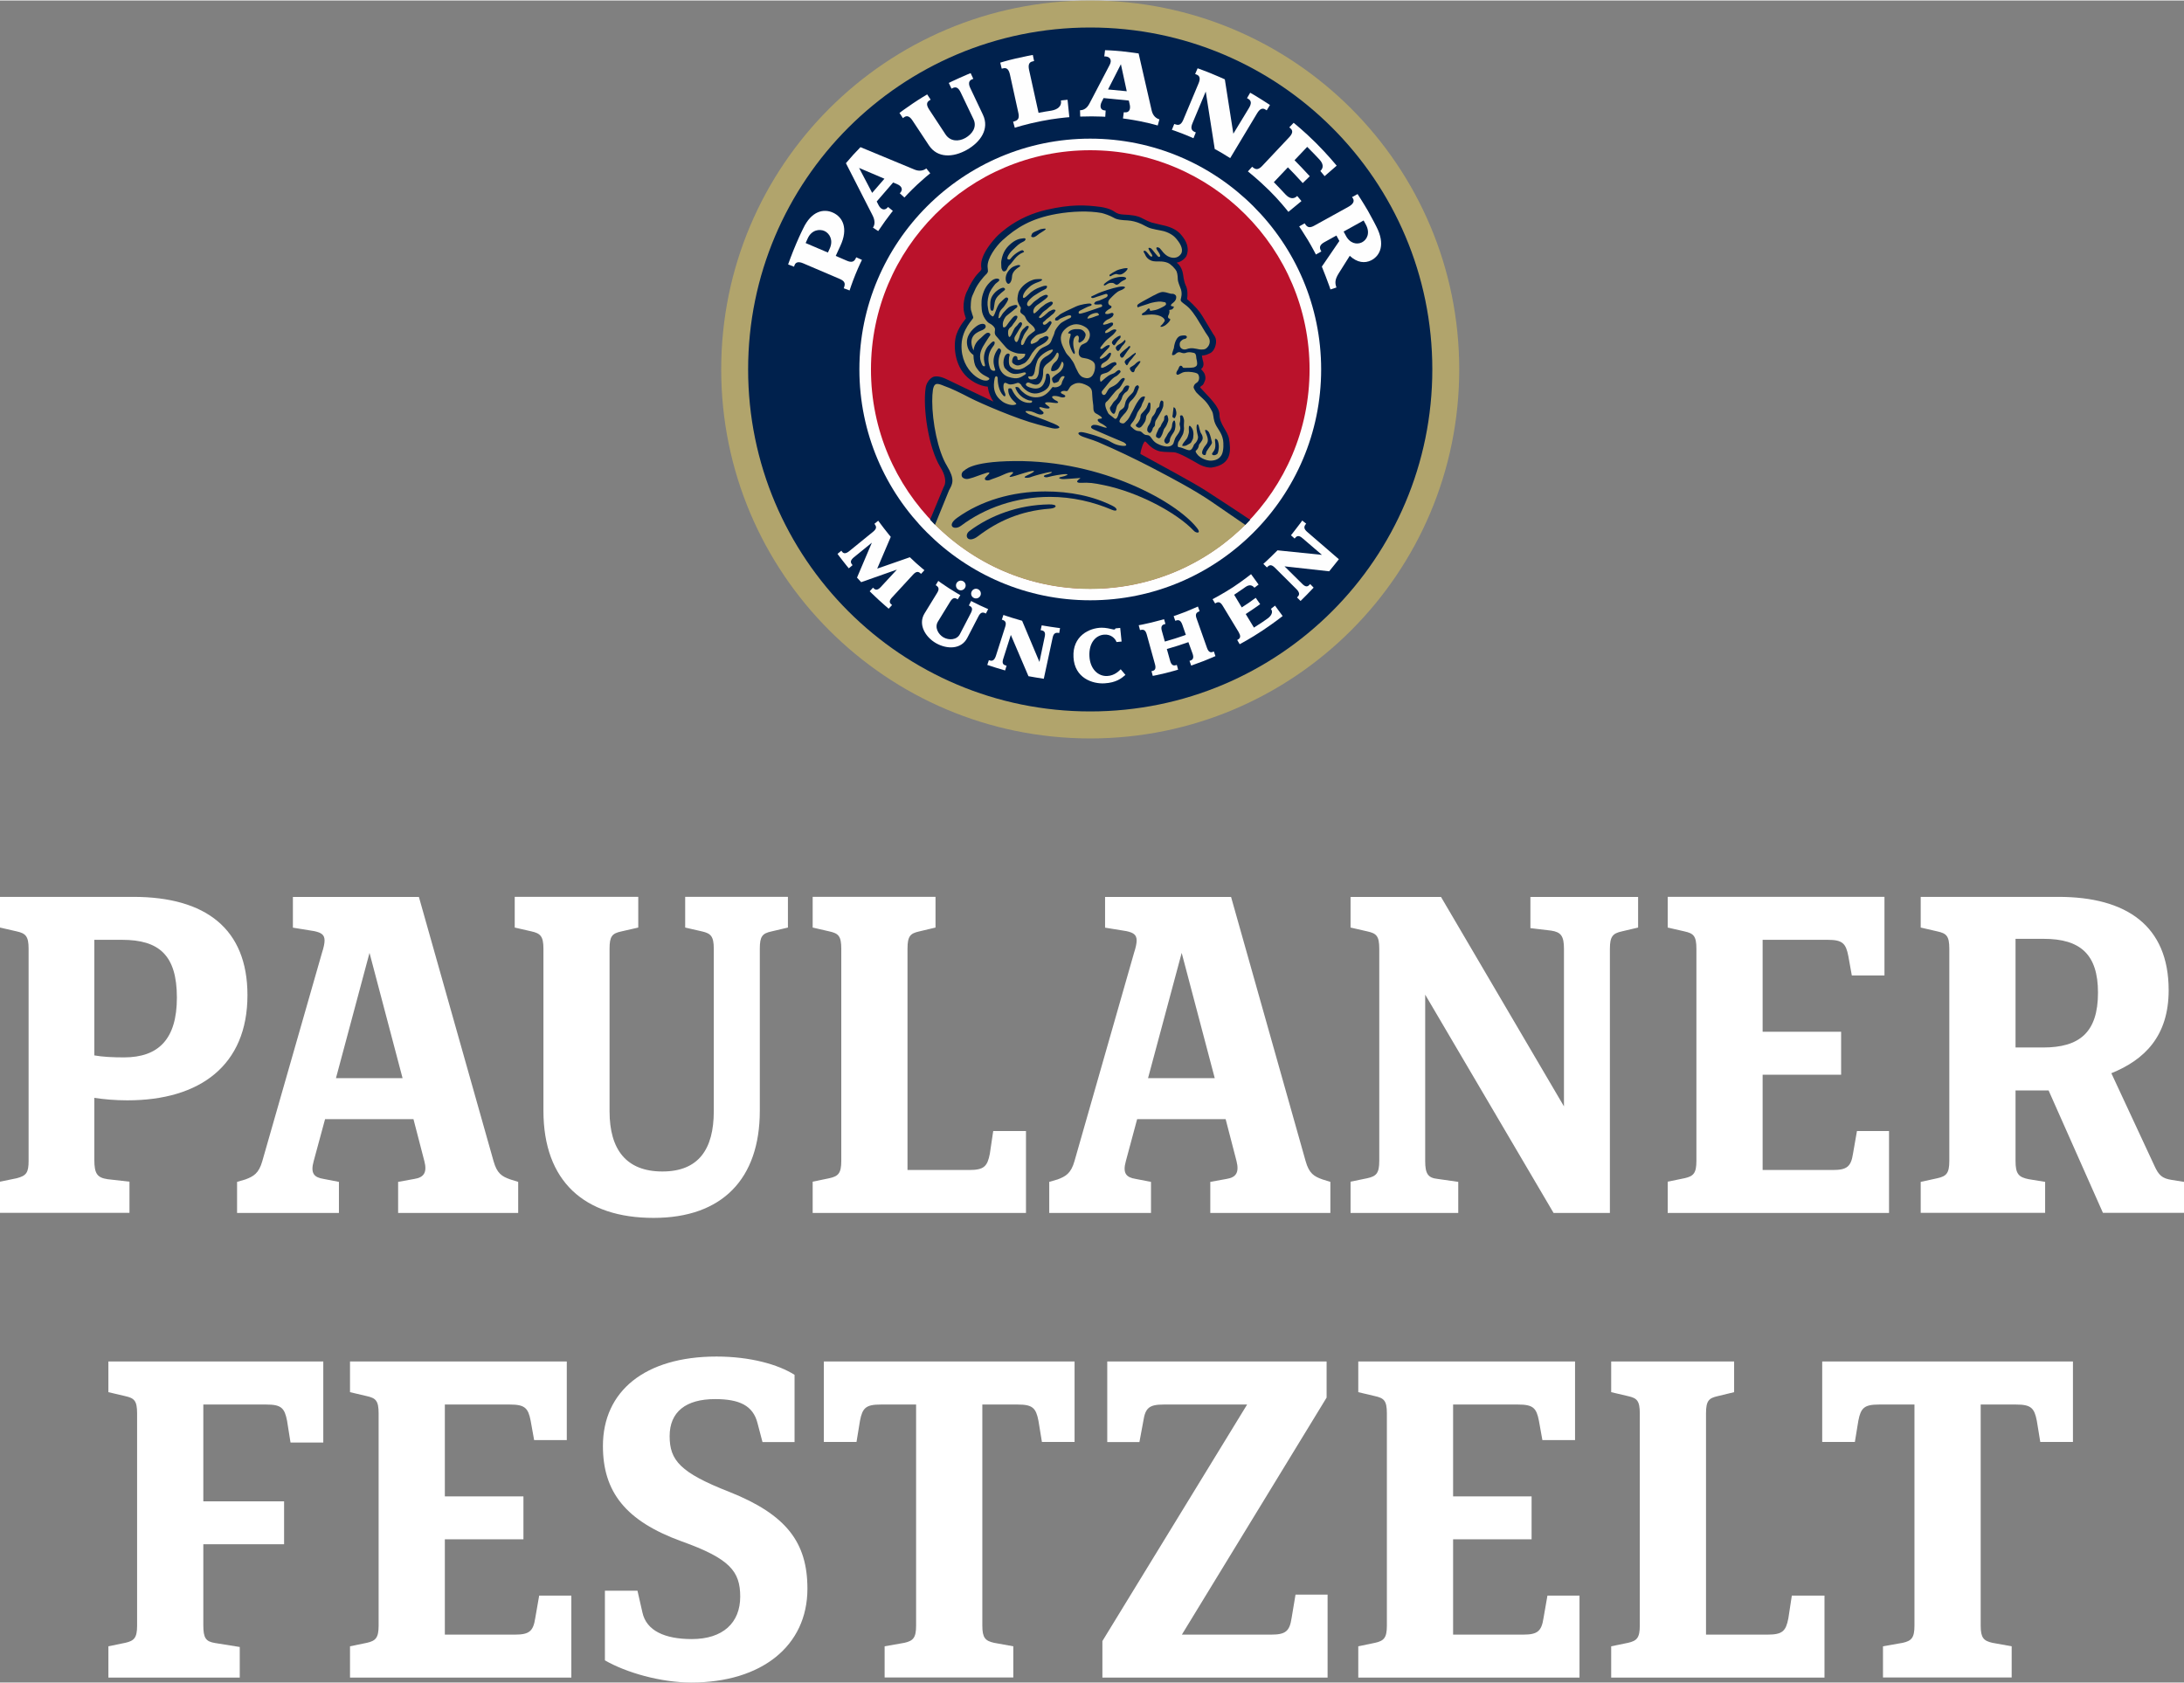 <?xml version="1.0" encoding="UTF-8"?>
<!DOCTYPE svg PUBLIC "-//W3C//DTD SVG 1.1//EN" "http://www.w3.org/Graphics/SVG/1.1/DTD/svg11.dtd">
<!-- Creator: CorelDRAW -->
<svg xmlns="http://www.w3.org/2000/svg" xml:space="preserve" width="1466px" height="1130px" version="1.1" style="shape-rendering:geometricPrecision; text-rendering:geometricPrecision; image-rendering:optimizeQuality; fill-rule:evenodd; clip-rule:evenodd"
viewBox="0 0 220.64 169.97"
 xmlns:xlink="http://www.w3.org/1999/xlink"
 xmlns:xodm="http://www.corel.com/coreldraw/odm/2003">
 <rect x="0" y="0" width="220.64" height="169.97" fill="#808080" stroke="none"/>
 <defs>
  <style type="text/css">
   <![CDATA[
    .fil4 {fill:#FEFEFE}
    .fil2 {fill:#FEFEFE;fill-rule:nonzero}
    .fil5 {fill:white;fill-rule:nonzero}
    .fil3 {fill:#BA122B;fill-rule:nonzero}
    .fil1 {fill:#00214D;fill-rule:nonzero}
    .fil0 {fill:#B1A46C;fill-rule:nonzero}
   ]]>
  </style>
 </defs>
 <g id="Ebene_x0020_1">
  <g id="_1583322739888">
   <path class="fil0" d="M72.86 37.28c0,-20.59 16.69,-37.28 37.28,-37.28 20.59,0 37.28,16.69 37.28,37.28 0,20.59 -16.69,37.29 -37.28,37.29 -20.59,0 -37.28,-16.7 -37.28,-37.29z"/>
   <path class="fil1" d="M75.58 37.28c0,-19.08 15.47,-34.55 34.56,-34.55 19.09,0 34.56,15.47 34.56,34.55 0,19.09 -15.47,34.56 -34.56,34.56 -19.09,0 -34.56,-15.47 -34.56,-34.56z"/>
   <path class="fil2" d="M110.14 13.96c-12.86,0 -23.32,10.46 -23.32,23.32 0,12.86 10.46,23.33 23.32,23.33 12.86,0 23.33,-10.47 23.33,-23.33 0,-12.86 -10.47,-23.32 -23.33,-23.32z"/>
   <path class="fil3" d="M110.14 59.44c12.24,0 22.16,-9.92 22.16,-22.16 0,-12.23 -9.92,-22.15 -22.16,-22.15 -12.24,0 -22.15,9.92 -22.15,22.15 0,12.24 9.91,22.16 22.15,22.16z"/>
   <path class="fil0" d="M126.14 52.65c-0.95,-0.64 -4.08,-2.68 -4.47,-2.93 -0.98,-0.63 -2.61,-1.52 -4.34,-2.46 -0.75,-0.41 -1.52,-0.83 -2.24,-1.23l-0.14 -0.08 0.02 -0.16c0,-0.01 0.22,-1.47 0.71,-1.47l0.04 0 0.02 0.01c0.12,0.02 0.2,0.11 0.33,0.25 0.2,0.2 0.5,0.52 0.96,0.69 0.26,0.09 0.63,0.11 1.14,0.12 0.13,0.01 0.28,0.02 0.44,0.02 0.49,0.03 1.49,0.59 2.39,1.1l0.19 0.11c0.41,0.23 0.87,0.34 1.12,0.34 0.03,0 0.07,0 0.1,-0.01 0.65,-0.1 1.09,-0.32 1.34,-0.68 0.38,-0.52 0.29,-1.28 0.17,-1.95 -0.05,-0.29 -0.22,-0.59 -0.41,-0.91 -0.26,-0.45 -0.55,-0.95 -0.55,-1.55 0,-0.58 -0.7,-1.32 -1.44,-2.11 -0.15,-0.15 -0.3,-0.31 -0.44,-0.47l-0.15 -0.16 0.11 -0.13c0.01,-0.04 0.03,-0.1 0.09,-0.16 0.05,-0.05 0.1,-0.08 0.15,-0.12 0.03,-0.01 0.06,-0.04 0.07,-0.04 0.06,-0.09 0.12,-0.25 0.17,-0.4 0.05,-0.16 -0.02,-0.4 -0.08,-0.5 -0.04,-0.08 -0.11,-0.18 -0.22,-0.29l-0.24 -0.12 0.11 -0.13 -0.01 -0.05 0.08 -0.08c0.02,-0.02 0.03,-0.04 0.05,-0.06 0.08,-0.09 0.12,-0.13 0.13,-0.23 0.02,-0.16 -0.04,-0.33 -0.08,-0.46 -0.02,-0.05 -0.03,-0.13 -0.05,-0.26 -0.01,-0.06 -0.02,-0.11 -0.03,-0.16l-0.07 -0.3 0.33 0.01c0.03,0 0.06,0 0.08,-0.01 0.27,-0.04 0.37,-0.08 0.62,-0.21 0.36,-0.18 0.5,-0.78 0.48,-1.05 -0.03,-0.21 -0.14,-0.37 -0.24,-0.51 0,0 -0.18,-0.28 -0.25,-0.4 -0.03,-0.06 -0.79,-1.31 -0.86,-1.44 -0.31,-0.52 -0.81,-1.08 -1.5,-1.66l-0.11 -0.09 0.03 -0.14c0.03,-0.17 0.04,-0.4 0.03,-0.6 -0.01,-0.13 -0.04,-0.45 -0.16,-0.67 -0.09,-0.18 -0.22,-0.62 -0.28,-1.16 -0.03,-0.28 -0.2,-0.78 -0.54,-1.01l-0.51 -0.35 0.61 -0.09c0.39,-0.06 0.68,-0.35 0.79,-0.51 0.03,-0.04 0.15,-0.34 0.11,-0.7 -0.04,-0.42 -0.27,-0.84 -0.68,-1.3 -0.29,-0.32 -0.78,-0.58 -1.42,-0.74 -0.06,-0.02 -0.18,-0.05 -0.34,-0.08 -0.37,-0.09 -0.82,-0.19 -1.01,-0.25 -0.29,-0.1 -0.72,-0.3 -1,-0.45 -0.47,-0.26 -1.14,-0.32 -1.81,-0.35 -0.44,-0.03 -0.73,-0.12 -1.01,-0.32 -0.34,-0.25 -0.9,-0.4 -1.31,-0.45 -0.79,-0.11 -1.38,-0.15 -1.99,-0.15 -1.03,0 -2.11,0.14 -3.4,0.43 -1.45,0.34 -2.77,0.95 -3.93,1.8 -0.26,0.2 -0.77,0.61 -1.05,0.92 -0.74,0.81 -1.58,1.97 -1.41,2.89 0.01,0.03 0.01,0.05 0.01,0.06 0.03,0.23 -0.13,0.4 -0.2,0.47l0 0.01c-0.01,0.01 -0.03,0.04 -0.07,0.07 -0.11,0.1 -0.45,0.42 -0.93,1.3 -0.04,0.08 -0.09,0.19 -0.14,0.3 -0.05,0.11 -0.09,0.22 -0.14,0.3 -0.16,0.27 -0.47,1.29 -0.25,2.07 0.03,0.09 0.06,0.18 0.08,0.26 0.06,0.2 0.07,0.24 0.08,0.28l0 0.02c0,0.09 -0.04,0.14 -0.13,0.26 -0.18,0.22 -0.58,0.72 -0.83,1.41 -0.3,0.84 -0.3,2.9 1.04,4.1 0.94,0.84 1.89,0.88 1.89,0.88l0.22 0 0.02 0.22c0.01,0.12 0.09,0.73 0.53,1.39l0.49 0.73 -0.79 -0.38c-0.41,-0.19 -0.97,-0.45 -1.56,-0.73 -1.21,-0.58 -2.58,-1.23 -3.01,-1.45 -0.44,-0.22 -0.82,-0.34 -1.09,-0.34 -0.12,0 -0.21,0.02 -0.29,0.07 -0.23,0.13 -0.49,0.45 -0.55,0.86 -0.31,2.01 0.27,5.97 1.45,7.87 0.51,0.83 0.65,1.61 0.39,2.16l-0.03 0.05c-0.01,0.03 -0.16,0.39 -1.2,2.88l-0.22 0.54c4.04,4.2 9.71,6.81 15.99,6.81 6.29,0 11.96,-2.61 16,-6.81z"/>
   <path class="fil1" d="M109.1 34.56c0.22,-0.12 0.45,-0.24 0.56,-0.66 0.07,-0.23 -0.09,-0.43 -0.28,-0.57 -0.12,-0.08 -0.23,-0.11 -0.42,-0.12 -0.42,-0.03 -0.81,0.05 -1,0.3 -0.1,0.14 -0.04,0.13 0.14,0.15 0.17,0.02 -0.05,0.4 -0.08,0.8 -0.01,0.15 0.07,0.5 0.18,0.75 0.06,0.13 0.15,0.36 0.27,0.48 0.12,0.11 0.12,-0.12 0.11,-0.19 -0.01,-0.06 -0.25,-0.68 -0.11,-1.25 0.03,-0.13 0.14,-0.33 0.31,-0.38 0.17,-0.06 0.27,0.13 0.18,0.49 -0.03,0.14 0.03,0.26 0.14,0.2z"/>
   <path class="fil1" d="M113.82 38.91c-0.13,0.01 -0.28,0.2 -0.34,0.34 -0.12,0.29 -0.35,0.38 -0.43,0.54 -0.08,0.17 -0.08,0.37 -0.46,0.69 -0.13,0.11 -0.28,0.42 -0.38,0.54 -0.1,0.12 -0.09,0.19 -0.05,0.33 0.05,0.15 0.19,0.39 0.35,0.42 0.19,0.03 0.25,-0.64 0.35,-0.82 0.09,-0.19 0.19,-0.21 0.29,-0.4 0.11,-0.19 0.15,-0.22 0.21,-0.44 0.07,-0.22 0.1,-0.22 0.19,-0.35 0.09,-0.13 0.18,-0.16 0.3,-0.26 0.12,-0.1 0.16,-0.25 0.22,-0.43 0.05,-0.17 -0.12,-0.17 -0.25,-0.16z"/>
   <path class="fil1" d="M115.99 31.75c1,-0.11 1.63,0.26 1.68,0.56 0.01,0.1 -0.06,0.16 -0.1,0.22 -0.05,0.07 -0.13,0.19 -0.21,0.26 -0.08,0.06 -0.11,0.08 -0.12,0.15 -0.01,0.06 0.12,0.03 0.19,0.02 0.06,-0.01 0.16,-0.07 0.26,-0.12 0.1,-0.05 0.39,-0.32 0.44,-0.41 0.06,-0.08 0.09,-0.12 0.09,-0.2 0,-0.09 -0.07,-0.07 -0.13,-0.1 -0.07,-0.04 -0.08,-0.08 -0.09,-0.15 -0.01,-0.07 0.01,-0.09 0.05,-0.19 0.05,-0.09 0.13,-0.3 0.08,-0.48 -0.02,-0.08 0.17,-0.03 0.29,-0.11 0.12,-0.08 0.2,-0.23 0.15,-0.27 -0.04,-0.03 -0.08,0 -0.22,-0.05 -0.14,-0.06 -0.02,-0.2 0.18,-0.35 0.19,-0.15 0.3,-0.33 0.3,-0.52 0,-0.19 -0.04,-0.21 -0.15,-0.3 -0.11,-0.08 -0.26,-0.08 -0.39,-0.08 -0.14,-0.01 -0.67,-0.25 -1.01,-0.15 -0.35,0.11 -0.44,0.19 -0.61,0.27 -0.18,0.07 -0.52,0.28 -0.72,0.38 -0.19,0.1 -0.78,0.42 -0.94,0.54 -0.17,0.12 -0.12,0.2 -0.1,0.29 0.01,0.08 0.16,0.01 0.29,-0.05 0.14,-0.05 0.39,-0.12 0.69,-0.22 0.29,-0.09 0.27,-0.12 0.82,-0.22 0.55,-0.09 0.62,-0.03 0.84,0 0.22,0.01 0.23,0.07 0.25,0.2 0.02,0.13 -0.24,0.26 -0.66,0.46 -0.39,0.17 -0.49,0.16 -0.77,0.21 -0.14,0.03 -0.19,0 -0.21,-0.04 -0.02,-0.04 0.04,-0.09 -0.03,-0.15 -0.18,-0.14 -0.21,0.21 -0.66,0.43 -0.14,0.07 -0.1,0.16 -0.1,0.2 0,0.04 0.19,0.02 0.62,-0.03z"/>
   <path class="fil1" d="M121.85 44.88c-0.29,0.34 -0.41,0.64 -0.41,0.81 0,0.16 0.12,0.24 0.25,0.25 0.13,0.01 0.13,-0.1 0.17,-0.29 0.02,-0.12 0.27,-0.41 0.51,-0.79 0.13,-0.22 0.05,-0.25 0.02,-0.41 -0.07,-0.34 -0.19,-0.76 -0.32,-0.9 -0.11,-0.13 -0.23,-0.16 -0.28,-0.17 -0.04,-0.01 -0.06,0.11 0,0.24 0.16,0.4 0.4,0.87 0.06,1.26z"/>
   <path class="fil1" d="M122.95 45.84c0.12,-0.08 0.17,-0.49 0.18,-0.66 0.02,-0.17 -0.03,-0.43 -0.03,-0.43 0,0 -0.05,-0.28 -0.13,-0.36 -0.08,-0.08 -0.11,-0.12 -0.21,-0.08 -0.08,0.08 0.15,0.71 -0.09,1.14 -0.08,0.14 -0.12,0.17 -0.21,0.31 -0.08,0.15 0.18,0.3 0.49,0.08z"/>
   <path class="fil1" d="M114.56 35.93c0.11,-0.14 0.19,-0.17 0.18,-0.28 -0.01,-0.11 -0.09,-0.02 -0.16,0.03 -0.23,0.13 -0.41,0.33 -0.54,0.41 -0.13,0.08 -0.33,0.22 -0.39,0.34 -0.07,0.11 -0.01,0.19 0.09,0.34 0.12,0.2 0.19,0.02 0.26,-0.12 0.07,-0.15 0.16,-0.22 0.27,-0.36 0.11,-0.13 0.19,-0.22 0.29,-0.36z"/>
   <path class="fil1" d="M115.07 36.45c-0.05,0 -0.3,0.18 -0.39,0.29 -0.09,0.11 -0.34,0.23 -0.46,0.31 -0.12,0.08 -0.08,0.21 -0.01,0.32 0.11,0.17 0.21,0.22 0.3,0.19 0.11,-0.04 0.11,-0.2 0.16,-0.31 0.06,-0.11 0.45,-0.5 0.54,-0.75 0.03,-0.08 -0.1,-0.05 -0.14,-0.05z"/>
   <path class="fil1" d="M116.6 43.06c0.12,-0.12 0.06,-0.18 0.1,-0.42 0.05,-0.24 0.09,-0.22 0.18,-0.38 0.09,-0.15 0.19,-0.32 0.3,-0.52 0.13,-0.2 0.21,-0.38 0.29,-0.59 0.09,-0.23 0.04,-0.29 0.06,-0.47 0.01,-0.17 -0.02,-0.18 -0.14,-0.25 -0.13,-0.07 -0.24,0.26 -0.26,0.53 -0.01,0.14 -0.09,0.13 -0.23,0.25 -0.14,0.12 -0.07,0.41 -0.46,0.82 -0.14,0.15 -0.13,0.53 -0.36,0.85 -0.12,0.17 -0.17,0.3 -0.18,0.47 -0.01,0.16 0.04,0.2 0.14,0.3 0.19,0.19 0.36,-0.18 0.4,-0.33 0.03,-0.14 0.04,-0.14 0.16,-0.26z"/>
   <path class="fil1" d="M100.45 40.56c-0.02,0 -0.05,-0.02 -0.09,-0.03 0.02,0.02 0.04,0.04 0.05,0.06 0,0 0.04,-0.03 0.04,-0.03z"/>
   <path class="fil1" d="M102.53 46.54c-4.7,0.04 -5.04,0.99 -5.19,1.01 -0.17,0.08 -0.44,0.69 0.26,0.8 0.55,0.09 3.16,-1.27 2.1,-0.31 -0.53,0.48 0.12,0.51 0.3,0.41 0.19,-0.09 0.87,-0.29 1.43,-0.56 0.57,-0.27 1.23,-0.37 0.76,0.01 -0.46,0.39 -0.15,0.3 1.27,-0.15 1.44,-0.44 1.14,-0.13 0.28,0.25 -0.58,0.26 0.1,0.28 0.37,0.17 0.14,-0.06 0.56,-0.2 1.51,-0.43 1.12,-0.26 0.57,0.07 0.08,0.18 -0.48,0.12 -0.16,0.34 0.21,0.23 0.38,-0.11 1.4,-0.3 1.77,-0.29 0.37,0 0.08,0.17 -0.49,0.29 -0.43,0.09 -0.05,0.23 0.31,0.21 0.21,0 0.8,-0.05 1.51,-0.1 0.13,-0.01 0.26,-0.1 -0.09,0.2 -0.25,0.21 0,0.3 0.32,0.28 0.78,-0.04 1.21,0.01 2.31,0.24 3.43,0.71 7.31,2.76 9.05,4.6 0.25,0.27 0.78,0.3 0.35,-0.25 -2.1,-2.7 -9.63,-6.86 -18.42,-6.79z"/>
   <path class="fil1" d="M112.32 51.46c-1.86,-0.79 -3.98,-1.3 -6.24,-1.3 -3.48,0 -6.62,1.14 -8.98,2.91 -0.69,0.53 -1.54,0.01 -0.38,-0.81 2.36,-1.69 5.49,-2.65 8.88,-2.65 2.49,0 4.86,0.47 6.84,1.48 0.52,0.26 0.49,0.63 -0.12,0.37z"/>
   <path class="fil1" d="M106.09 51.35c-3.03,0.22 -5.33,1.3 -7.28,2.78 -1.05,0.8 -1.46,-0.08 -0.87,-0.52 2.13,-1.59 4.95,-2.64 8.03,-2.69 0.97,-0.02 0.79,0.38 0.12,0.43z"/>
   <path class="fil1" d="M116.23 40.9c0,-0.21 -0.03,-0.27 -0.13,-0.28 -0.14,-0.02 -0.11,0.41 -0.43,0.75 -0.11,0.12 -0.25,0.28 -0.36,0.4 -0.11,0.12 -0.08,0.3 -0.12,0.46 -0.05,0.15 -0.24,0.49 -0.36,0.57 -0.13,0.09 -0.13,0.25 0.17,0.36 0.24,0.09 0.45,-0.26 0.59,-0.47 0.15,-0.21 0.17,-0.37 0.2,-0.61 0.03,-0.22 0.23,-0.37 0.33,-0.55 0.1,-0.19 0.11,-0.42 0.11,-0.63z"/>
   <path class="fil1" d="M112.67 27.65c0.12,-0.03 0.16,0 0.3,0.03 0.14,0.03 0.27,0.02 0.41,-0.05 0.14,-0.06 0.48,-0.32 0.54,-0.53 0.03,-0.14 -0.74,0.01 -1.13,0.19 -0.33,0.17 -0.52,0.3 -0.63,0.38 -0.12,0.07 -0.08,0.12 -0.04,0.19 0.05,0.06 0.3,-0.16 0.55,-0.21z"/>
   <path class="fil1" d="M118.45 41.97c-0.04,0.13 0.06,0.17 0.16,0.23 0.1,0.05 0.11,-0.09 0.18,-0.22 0.12,-0.26 0.01,-0.54 0.01,-0.56 -0.05,-0.12 -0.01,-0.18 -0.15,-0.28 -0.13,-0.1 -0.09,0.05 -0.11,0.16 -0.01,0.11 -0.03,0.17 -0.04,0.31 -0.01,0.15 -0.02,0.23 -0.05,0.36z"/>
   <path class="fil1" d="M119.44 44.93c-0.03,0.1 0.06,0.09 0.22,0.08 0.17,-0.01 0.27,-0.09 0.49,-0.21 0.22,-0.12 0.19,-0.18 0.3,-0.37 0.11,-0.18 0.09,-0.29 0.11,-0.46 0.03,-0.16 0,-0.41 -0.06,-0.59 -0.07,-0.18 -0.24,-0.39 -0.29,-0.4 -0.04,-0.01 -0.08,0 -0.1,0.1 -0.02,0.1 -0.01,0.26 0,0.43 0.01,0.17 -0.02,0.22 -0.05,0.35 -0.04,0.14 -0.08,0.29 -0.17,0.42 -0.09,0.13 -0.16,0.22 -0.27,0.35 -0.11,0.14 -0.14,0.2 -0.18,0.3z"/>
   <path class="fil1" d="M113.88 35.45c0.06,-0.1 0.3,-0.35 0.31,-0.46 0.01,-0.11 -0.17,-0.07 -0.19,-0.02 -0.02,0.06 -0.28,0.25 -0.39,0.34 -0.1,0.09 -0.32,0.26 -0.4,0.36 -0.09,0.1 -0.08,0.16 -0.04,0.26 0.03,0.1 0.1,0.19 0.22,0.16 0.11,-0.03 0.17,-0.19 0.27,-0.32 0.1,-0.14 0.13,-0.17 0.22,-0.32z"/>
   <path class="fil1" d="M113.1 34.2c0.12,-0.15 0.1,-0.13 0.11,-0.25 0.01,-0.13 -0.07,-0.08 -0.16,-0.05 -0.15,0.05 -0.68,0.39 -0.72,0.65 -0.01,0.09 0.07,0.19 0.17,0.28 0.1,0.09 0.25,-0.21 0.33,-0.33 0.08,-0.12 0.13,-0.15 0.27,-0.3z"/>
   <path class="fil1" d="M118.41 42.92c-0.01,0.32 -0.2,0.56 -0.32,0.7 -0.12,0.14 -0.19,0.32 -0.25,0.42 -0.07,0.09 -0.18,0.28 -0.21,0.38 -0.03,0.1 0.02,0.25 0.15,0.34 0.14,0.09 0.42,-0.07 0.41,-0.37 0,-0.18 0.21,-0.51 0.3,-0.63 0.07,-0.1 0.09,-0.13 0.15,-0.25 0.06,-0.12 0.06,-0.19 0.09,-0.33 0.03,-0.15 0.04,-0.44 -0.03,-0.66 -0.08,-0.23 -0.27,0.08 -0.29,0.4z"/>
   <path class="fil1" d="M113.56 34.7c0.08,-0.13 0.17,-0.19 0.14,-0.32 -0.04,-0.13 -0.1,-0.07 -0.12,-0.02 -0.02,0.04 -0.27,0.25 -0.42,0.33 -0.16,0.08 -0.29,0.15 -0.41,0.31 -0.07,0.1 0.01,0.31 0.12,0.38 0.11,0.08 0.13,0.03 0.22,-0.06 0.08,-0.09 0.11,-0.17 0.2,-0.3 0.08,-0.14 0.18,-0.19 0.27,-0.32z"/>
   <path class="fil1" d="M113.75 28.03c-0.17,-0.2 -0.97,-0.1 -1.47,0.12 -0.23,0.1 -0.72,0.43 -0.76,0.55 -0.05,0.12 0.09,0.12 0.22,0.03 0.22,-0.15 0.37,-0.22 0.66,-0.19 0.19,0.02 0.27,0.2 0.43,0.18 0.17,-0.02 0.26,-0.16 0.4,-0.27 0.14,-0.11 0.35,-0.2 0.35,-0.2 0,0 0.27,-0.11 0.17,-0.22z"/>
   <path class="fil1" d="M102.74 26.76c0,0 -0.37,0.11 -0.51,0.22 -0.34,0.26 -0.65,0.68 -0.63,1.16 0.01,0.19 0.05,0.34 0.19,0.46 0.13,0.12 0.42,-0.1 0.45,-0.7 0.04,-0.68 0.8,-0.99 0.82,-1.05 0.02,-0.11 -0.07,-0.11 -0.12,-0.12 -0.06,0 -0.11,0.01 -0.2,0.03z"/>
   <path class="fil1" d="M101.28 27.29c0.07,0.12 0.35,0.16 0.49,-0.23 0.04,-0.11 0.12,-0.25 0.24,-0.35 0.29,-0.24 0.62,-0.98 1.37,-1.26 0.14,-0.05 0.04,-0.15 -0.07,-0.21 -0.1,-0.05 -0.78,0.3 -1.16,0.78 -0.07,0.09 -0.14,0.22 -0.34,0.12 -0.16,-0.08 0.12,-0.59 0.53,-0.97 0.46,-0.43 0.58,-0.59 1.09,-0.83 0.16,-0.07 0.32,-0.36 -0.04,-0.31 -0.36,0.04 -0.83,0.09 -1.5,0.76 -0.41,0.42 -0.62,0.88 -0.73,1.52 -0.03,0.16 0,0.45 0,0.6 0,0.15 0.05,0.26 0.12,0.38z"/>
   <path class="fil1" d="M104.34 23.92c0.23,0.03 0.5,-0.25 0.63,-0.34 0.13,-0.08 0.36,-0.24 0.47,-0.3 0.1,-0.07 0.42,-0.27 -0.02,-0.22 -0.21,0.03 -0.3,0.04 -0.52,0.15 -0.21,0.11 -0.57,0.19 -0.65,0.39 -0.08,0.2 -0.14,0.29 0.09,0.32z"/>
   <path class="fil1" d="M117.32 44.02c0.08,-0.14 0.13,-0.25 0.18,-0.43 0.05,-0.17 0.06,-0.25 0.21,-0.44 0.14,-0.18 0.19,-0.35 0.28,-0.58 0.09,-0.23 0.01,-0.39 -0.02,-0.54 -0.03,-0.16 -0.1,-0.17 -0.24,-0.09 -0.14,0.08 -0.11,0.22 -0.12,0.36 -0.02,0.15 -0.03,0.14 -0.11,0.25 -0.08,0.11 -0.22,0.37 -0.25,0.48 -0.03,0.1 -0.17,0.14 -0.21,0.28 -0.06,0.18 -0.39,0.69 -0.2,0.82 0.19,0.13 0.33,0.18 0.48,-0.11z"/>
   <path class="fil1" d="M100.4 29.64c-0.35,0.43 -0.36,0.77 -0.36,1.21 -0.01,0.31 0.03,0.54 0.23,0.5 0.21,-0.04 0.11,-0.78 0.35,-1.21 0.25,-0.44 0.82,-0.8 0.89,-0.89 0.06,-0.1 0.02,-0.16 -0.11,-0.22 -0.13,-0.05 -0.64,0.17 -1,0.61z"/>
   <path class="fil1" d="M106.44 31.23c-0.12,0 -0.24,0.1 -0.39,0.16 -0.15,0.05 -0.45,0.42 -0.8,0.63 -0.16,0.09 -0.15,0.09 -0.25,0.04 -0.11,-0.06 0.02,-0.15 0.06,-0.21 0.04,-0.05 0.15,-0.16 0.22,-0.26 0.06,-0.11 0.36,-0.31 0.45,-0.37 0.09,-0.07 0.31,-0.29 0.4,-0.34 0.09,-0.06 0.27,-0.24 0.23,-0.35 -0.04,-0.11 -0.18,-0.11 -0.27,-0.08 -0.09,0.03 -0.36,0.15 -0.45,0.21 -0.1,0.07 -0.42,0.31 -0.5,0.38 -0.08,0.07 -0.54,0.58 -0.66,0.58 -0.12,0 -0.2,-0.47 0.28,-0.83 0.16,-0.12 0.77,-0.54 0.86,-0.63 0.1,-0.1 0.24,-0.19 0.24,-0.3 0,-0.11 -0.1,-0.11 -0.2,-0.12 -0.09,-0.01 -0.48,0.18 -0.57,0.24 -0.09,0.07 -0.44,0.34 -0.57,0.42 -0.14,0.08 -0.42,0.48 -0.57,0.49 -0.14,0.01 -0.21,-0.13 -0.19,-0.25 0.05,-0.29 0.45,-0.6 0.55,-0.69 0.09,-0.1 0.53,-0.34 0.63,-0.42 0.11,-0.08 0.52,-0.3 0.66,-0.36 0.13,-0.07 0.2,-0.19 0.17,-0.3 -0.03,-0.1 -0.35,-0.03 -0.49,0.03 -0.32,0.12 -0.66,0.21 -1.13,0.58 -0.09,0.07 -0.49,0.49 -0.68,0.57 -0.18,0.08 -0.19,-0.26 0.11,-0.67 0.12,-0.17 0.33,-0.35 0.47,-0.48 0.13,-0.13 0.53,-0.34 0.69,-0.39 0.16,-0.05 0.43,-0.15 0.52,-0.25 0.09,-0.11 -0.12,-0.12 -0.29,-0.11 -0.18,0.01 -0.38,0 -0.59,0.07 -0.21,0.06 -0.99,0.38 -1.4,1.1 -0.15,0.25 -0.2,0.76 -0.19,0.94 0.01,0.19 0.21,0.6 0.31,0.72 0.09,0.13 -0.04,0.3 -0.03,0.43 0.02,0.28 0.4,0.28 0.53,0.63 0.21,0.59 0.83,0.75 0.95,1.18 0.05,0.14 -0.03,0.19 -0.14,0.26 -0.11,0.09 -0.39,0.28 -0.51,0.41 -0.12,0.12 -0.29,0.38 -0.36,0.56 -0.07,0.17 -0.11,0.3 -0.23,0.36 -0.12,0.05 -0.21,-0.06 -0.13,-0.39 0.03,-0.14 0.12,-0.24 0.17,-0.4 0.05,-0.16 0.21,-0.45 0.3,-0.55 0.28,-0.36 0.37,-0.57 0.18,-0.59 -0.18,-0.01 -0.25,0.14 -0.38,0.25 -0.14,0.1 -0.18,0.19 -0.29,0.35 -0.1,0.16 -0.2,0.67 -0.27,0.77 -0.07,0.11 -0.07,0.23 -0.19,0.26 -0.12,0.02 -0.23,-0.2 -0.22,-0.36 0.01,-0.16 0.09,-0.24 0.16,-0.37 0.07,-0.14 0.19,-0.28 0.26,-0.43 0.06,-0.14 0.25,-0.36 0.29,-0.47 0.04,-0.11 0.13,-0.24 0,-0.34 -0.13,-0.11 -0.28,0.09 -0.36,0.21 -0.08,0.12 -0.22,0.21 -0.32,0.35 -0.11,0.13 -0.4,0.97 -0.55,0.9 -0.13,-0.06 -0.16,-0.55 -0.07,-0.74 0.09,-0.21 0.28,-0.27 0.35,-0.39 0.07,-0.12 0.21,-0.31 0.31,-0.43 0.09,-0.12 0.2,-0.28 0.23,-0.42 0.02,-0.15 -0.03,-0.17 -0.18,-0.17 -0.15,0 -0.36,0.27 -0.47,0.41 -0.1,0.13 -0.27,0.33 -0.41,0.55 -0.13,0.23 -0.37,0.3 -0.4,0.13 -0.05,-0.33 0.03,-0.64 0.27,-0.98 0.11,-0.14 0.65,-0.52 0.77,-0.64 0.12,-0.12 0.24,-0.19 0.35,-0.28 0.11,-0.1 0.22,-0.48 -0.63,-0.13 -0.27,0.12 -0.55,0.46 -0.69,0.61 -0.15,0.14 -0.29,0.51 -0.43,0.57 -0.15,0.05 -0.08,-0.07 -0.05,-0.28 0.06,-0.5 0.37,-0.7 0.48,-0.84 0.1,-0.13 0.55,-0.74 0.45,-0.87 -0.19,-0.24 -0.35,0.02 -0.76,0.39 -0.37,0.33 -0.53,1.17 -0.71,1.39 -0.07,0.09 -0.12,0.05 -0.31,-0.11 -0.18,-0.16 -0.21,-0.46 -0.26,-0.76 -0.06,-0.29 -0.05,-0.75 0.08,-1.21 0.12,-0.47 0.42,-0.82 0.57,-1.03 0.14,-0.22 0.39,-0.31 0.49,-0.47 0.11,-0.16 -0.25,-0.34 -0.72,-0.02 -0.2,0.15 -0.61,0.54 -0.83,1.12 -0.27,0.69 -0.26,1.16 -0.21,1.82 0.05,0.71 0.55,1.29 0.76,1.39 0.22,0.11 0.43,0.27 0.53,0.45 0.11,0.17 0,0.39 0.03,0.57 0.03,0.19 0.15,0.3 0.27,0.43 0.12,0.13 0.55,0.67 0.86,1 0.3,0.34 0.73,0.48 1.05,0.57 0.32,0.1 0.86,0.03 0.89,0.09 0.02,0.05 -0.02,0.18 -0.11,0.3 -0.1,0.1 -0.33,0.26 -0.5,0.3 -0.16,0.04 -0.18,-0.07 -0.18,-0.21 0,-0.15 -0.2,-0.25 -0.34,-0.14 -0.15,0.13 -0.21,0.41 -0.19,0.56 0.03,0.15 0.32,0.34 0.54,0.35 0.21,0.01 0.45,-0.12 0.66,-0.21 0.2,-0.1 0.3,-0.26 0.42,-0.39 0.12,-0.13 0.28,-0.48 0.4,-0.65 0.12,-0.15 0.43,-0.57 0.62,-0.66 0.19,-0.09 0.39,-0.22 0.56,-0.32 0.17,-0.11 0.35,-0.26 0.44,-0.44 0.1,-0.19 -0.01,-0.24 -0.12,-0.3 -0.06,-0.03 -0.19,0.02 -0.31,0.07 -0.12,0.06 -0.06,0.06 -0.32,0.15 -0.25,0.09 -0.13,0.34 -0.87,0.57 -0.19,0.06 -0.23,-0.27 0.08,-0.55 0.13,-0.11 0.19,-0.2 0.35,-0.31 0.16,-0.1 0.38,-0.16 0.54,-0.2 0.16,-0.04 0.25,-0.09 0.37,-0.16 0.12,-0.06 0.2,-0.21 0.28,-0.32 0.08,-0.1 0.19,-0.29 0.28,-0.44 0.09,-0.14 0.09,-0.2 0.01,-0.28 -0.08,-0.08 -0.13,-0.04 -0.21,0.02 -0.08,0.05 -0.19,0.2 -0.35,0.28 -0.16,0.07 -0.25,0.01 -0.27,-0.13 -0.01,-0.13 0.19,-0.19 0.27,-0.3 0.08,-0.11 0.27,-0.22 0.41,-0.34 0.12,-0.11 0.21,-0.2 0.33,-0.28 0.12,-0.08 0.21,-0.24 0.26,-0.33 0.06,-0.09 -0.06,-0.13 -0.18,-0.13z"/>
   <path class="fil1" d="M114.32 43.11c-0.06,-0.03 -0.21,-0.15 0.03,-0.41 0.25,-0.27 0.44,-0.71 0.51,-0.93 0.08,-0.26 0.42,-0.63 0.47,-0.84 0.04,-0.2 0.26,-0.53 0.28,-0.66 0.03,-0.13 0.2,-0.37 -0.24,-0.21 -0.17,0.06 -0.5,0.55 -0.67,0.88 -0.17,0.33 -0.35,0.7 -0.47,0.9 -0.1,0.21 -0.24,0.51 -0.48,0.7 -0.08,0.06 -0.17,0.32 -0.56,0.13 -0.36,-0.18 0.42,-0.91 0.51,-1.02 0.09,-0.11 0.3,-0.41 0.3,-0.64 0,-0.22 0.11,-0.45 0.31,-0.61 0.2,-0.16 0.5,-0.62 0.54,-0.75 0.04,-0.13 0.25,-0.56 0.21,-0.62 -0.04,-0.06 -0.07,-0.27 -0.32,-0.05 -0.11,0.1 -0.19,0.48 -0.26,0.58 -0.08,0.1 -0.19,0.22 -0.33,0.35 -0.14,0.13 -0.41,0.44 -0.47,0.77 -0.06,0.32 -0.09,0.37 -0.16,0.46 -0.19,0.23 -0.38,0.2 -0.48,0.51 -0.09,0.32 -0.23,0.8 -0.49,0.56 -0.25,-0.23 -0.51,-0.36 -0.59,-0.5 -0.22,-0.4 -0.45,-0.98 -0.18,-1.16 0.27,-0.18 0.82,-1.08 1.22,-1.32 0.17,-0.1 0.41,-0.56 0.46,-0.65 0.05,-0.09 0.22,-0.31 0.16,-0.38 -0.06,-0.07 -0.21,-0.16 -0.56,0.29 -0.34,0.44 -0.83,0.57 -0.93,0.65 -0.32,0.25 -0.37,0.77 -0.64,0.72 -0.15,-0.03 -0.26,-0.27 -0.14,-0.41 0.55,-0.64 0.92,-1.27 1.42,-1.49 0.1,-0.04 0.45,-0.38 0.44,-0.45 -0.02,-0.07 -0.09,-0.35 -0.49,0.03 -0.23,0.22 -0.43,0.17 -0.73,0.37 -0.4,0.26 -0.7,0.61 -0.78,0.61 -0.08,0 -0.13,-0.39 -0.01,-0.63 0.08,-0.18 0.44,-0.21 0.63,-0.29 0.51,-0.23 0.56,-0.6 0.9,-0.76 0.12,-0.05 0.07,-0.36 -0.19,-0.29 -0.26,0.07 -0.25,0.07 -0.64,0.31 -0.17,0.11 -0.7,0.44 -0.67,0.14 0.01,-0.2 0.07,-0.29 0.34,-0.44 0.55,-0.29 0.7,-0.81 0.67,-0.9 -0.03,-0.09 -0.16,-0.12 -0.33,0.09 -0.16,0.21 -0.53,0.41 -0.62,0.44 -0.09,0.03 -0.3,0.02 -0.11,-0.2 0.19,-0.22 0.72,-0.8 0.8,-0.87 0.08,-0.07 0.21,-0.31 0.07,-0.3 -0.14,0.01 -0.24,0.03 -0.42,0.17 -0.19,0.14 -0.29,0.22 -0.35,0.22 -0.06,0 -0.22,-0.01 -0.04,-0.25 0.18,-0.24 0.42,-0.54 0.64,-0.73 0.22,-0.2 0.59,-0.44 0.7,-0.61 0.13,-0.17 0.34,-0.35 0.06,-0.38 -0.27,-0.03 -0.56,0.25 -0.64,0.27 -0.08,0.02 -0.24,0.12 -0.31,0.1 -0.06,-0.02 -0.08,-0.18 0.08,-0.28 0.15,-0.11 0.52,-0.39 0.6,-0.47 0.08,-0.08 0.14,-0.27 -0.01,-0.31 -0.15,-0.04 -0.46,0.14 -0.56,0.15 -0.11,0.01 -0.32,0.12 -0.36,0.02 -0.04,-0.1 0.27,-0.39 0.41,-0.46 0.15,-0.06 0.51,-0.24 0.58,-0.38 0.07,-0.14 0.12,-0.24 -0.02,-0.3 -0.14,-0.06 -0.36,0.11 -0.51,0.1 -0.14,-0.01 -0.28,0.02 -0.24,-0.13 0.03,-0.15 0.38,-0.37 0.51,-0.43 0.13,-0.06 0.19,-0.25 -0.01,-0.3 -0.2,-0.06 -0.32,-0.39 -0.01,-0.69 0.31,-0.31 0.65,-0.69 1,-0.82 0.36,-0.12 0.38,-0.21 0.47,-0.26 0.09,-0.06 0.04,-0.23 -0.6,-0.11 -0.67,0.12 -1.69,0.48 -2.05,0.63 -0.38,0.17 -0.6,0.3 -0.68,0.32 -0.08,0.04 -0.1,0.12 0.04,0.17 0.14,0.04 0.51,-0.15 0.64,-0.17 0.13,-0.04 0.5,-0.17 0.58,-0.19 0.08,-0.02 0.26,-0.12 0.33,0.02 0.07,0.13 -0.04,0.23 -0.14,0.29 -0.11,0.05 -0.59,0.28 -0.69,0.31 -0.1,0.03 -0.3,0.07 -0.38,0.13 -0.08,0.06 -0.17,0.18 -0.11,0.23 0.05,0.05 0.27,0.05 0.39,0.04 0.12,-0.01 0.3,-0.04 0.35,0.01 0.05,0.07 0.09,0.18 -0.03,0.23 -0.12,0.05 -0.54,0.19 -0.61,0.21 -0.07,0.02 -0.9,0.31 -1.01,0.34 -0.11,0.03 -0.4,0.12 -0.48,0.13 -0.08,0.01 -0.19,0.03 -0.2,-0.07 -0.01,-0.1 0.01,-0.17 0.17,-0.25 0.16,-0.08 0.69,-0.36 0.85,-0.41 0.16,-0.05 0.28,-0.07 0.29,-0.16 0.01,-0.09 -0.1,-0.13 -0.23,-0.13 -0.13,0 -0.83,0.07 -1.35,0.3 -0.51,0.23 -1.58,0.72 -1.71,0.88 -0.13,0.16 -0.38,0.22 -0.4,0.39 -0.02,0.16 0.05,0.16 0.2,0.15 0.15,-0.01 0.24,-0.19 0.45,-0.25 0.2,-0.07 0.86,-0.43 0.97,-0.21 0.04,0.07 -0.04,0.19 -0.15,0.23 -0.11,0.04 -0.8,0.39 -0.95,0.55 -0.16,0.16 -0.52,0.59 -0.57,0.86 -0.05,0.27 -0.19,0.47 -0.33,0.86 -0.15,0.4 -0.46,0.49 -0.61,0.57 -0.15,0.08 -0.43,0.16 -0.66,0.44 -0.15,0.19 -0.28,0.36 -0.59,0.89 -0.3,0.52 -0.39,0.47 -0.65,0.67 -0.26,0.2 -0.77,0.47 -1.24,0.29 -0.47,-0.18 -0.49,-0.42 -0.52,-0.55 -0.04,-0.13 -0.02,-0.66 0.03,-0.76 0.06,-0.1 0.02,-0.21 -0.04,-0.24 -0.07,-0.03 -0.41,-0.07 -0.54,0.65 -0.05,0.31 0,0.68 0.16,0.85 0.6,0.63 0.96,0.65 1.9,0.39 0.11,-0.03 0.36,0.09 0.03,0.27 -0.33,0.19 -0.63,0.51 -1.62,0.18 -0.94,-0.32 -1.2,-1.45 -0.8,-2.39 0.07,-0.15 0.1,-0.32 0.02,-0.39 -0.07,-0.08 -0.17,-0.17 -0.27,-0.03 -0.86,1.16 -0.17,2.09 -0.28,2.16 -0.11,0.09 -0.41,0.03 -0.51,-0.24 -0.51,-1.42 0.31,-2.14 0.41,-2.34 0.1,-0.2 0.07,-0.36 -0.07,-0.35 -0.14,0.02 -0.38,0.29 -0.53,0.46 -0.25,0.28 -0.54,0.93 -0.39,1.62 0.04,0.2 0.12,0.41 0.02,0.43 -0.1,0.02 -0.19,-0.03 -0.25,-0.17 -0.38,-0.78 -0.15,-1.36 0.08,-1.8 0.11,-0.21 0.42,-0.67 0.55,-0.88 0.11,-0.21 0.26,-0.27 0.19,-0.41 -0.07,-0.14 -0.21,-0.15 -0.35,-0.1 -0.14,0.06 -0.4,0.32 -0.58,0.49 -0.16,0.15 -0.66,0.48 -0.75,1.27 -0.55,-1.2 0.05,-1.73 0.76,-2 0.53,-0.2 0.51,-0.43 0.42,-0.58 -0.1,-0.14 -0.49,-0.21 -1.02,0.24 -0.55,0.46 -1.08,1.18 -0.7,2.16 0.17,0.43 0.53,0.64 0.53,0.64 0.01,0.55 0.13,1.03 0.25,1.21 0.18,0.27 0.38,0.56 0.71,0.77 0.33,0.21 0.73,0.33 0.64,0.46 -0.41,0.62 -2.93,-0.69 -2.8,-3.51 0.07,-1.58 1.18,-2.55 1.18,-2.69 0,-0.14 -0.1,-0.29 -0.15,-0.53 -0.06,-0.23 -0.14,-0.24 -0.09,-0.94 0.04,-0.7 0.23,-0.88 0.37,-1.25 0.27,-0.69 0.98,-1.49 1.11,-1.61 0.14,-0.12 0.18,-0.2 0.23,-0.29 0.04,-0.09 -0.01,-0.31 -0.02,-0.53 -0.05,-0.85 0.84,-2.07 1.49,-2.67 1.42,-1.29 2.9,-2.21 5.46,-2.67 1.57,-0.28 3.29,-0.33 4.55,-0.1 0.28,0.06 0.88,0.27 1.24,0.48 0.36,0.22 0.92,0.25 1.38,0.27 0.51,0.03 0.92,0.17 1.11,0.24 0.5,0.17 0.8,0.44 1.31,0.58 0.2,0.06 0.62,0.14 0.99,0.21 0.81,0.14 1.3,0.57 1.41,0.69 0.49,0.53 0.83,1.12 0.65,1.57 -0.06,0.13 -0.4,0.7 -1.21,0.41 -0.54,-0.19 -0.84,-0.77 -0.99,-0.89 -0.14,-0.11 -0.36,-0.14 -0.34,0.02 0.01,0.17 0.6,0.77 0.3,0.86 -0.1,0.03 -0.19,-0.09 -0.38,-0.32 -0.07,-0.08 -0.33,-0.43 -0.44,-0.52 -0.11,-0.09 -0.34,-0.14 -0.26,0.05 0.07,0.2 0.29,0.46 0.35,0.6 0.05,0.13 0.01,0.15 -0.07,0.16 -0.23,0.01 -0.51,-0.74 -0.77,-0.56 -0.08,0.05 0.04,0.16 0.08,0.25 0.15,0.37 0.35,0.6 0.74,0.74 0.2,0.07 0.56,0.06 0.8,0.06 0.25,0 0.53,0.03 0.8,0.14 0.32,0.13 0.76,0.59 0.89,0.86 0.11,0.24 0.13,0.75 0.13,0.87 0,0.12 0.18,0.63 0.24,0.76 0.27,0.58 0.07,1.08 0.06,1.16 -0.02,0.08 -0.03,0.16 0.05,0.26 0.18,0.19 0.47,0.34 0.78,0.65 0.56,0.58 1,1.4 1.11,1.57 0.12,0.16 0.49,0.85 0.79,1.26 0.28,0.38 0.26,0.86 -0.09,1.19 -0.11,0.1 -0.19,0.15 -0.35,0.17 -0.16,0.01 -0.25,0.02 -0.4,0 -0.4,-0.07 -0.81,-0.22 -1.3,-0.03 -0.33,0.12 -0.67,-0.06 -0.7,-0.39 -0.04,-0.39 0.19,-0.47 0.27,-0.55 0.1,-0.08 0.18,-0.07 0.3,-0.11 0.12,-0.05 0.15,-0.12 0.15,-0.19 0,-0.05 -0.06,-0.12 -0.17,-0.14 -0.11,-0.02 -0.4,0.01 -0.52,0.05 -0.54,0.23 -0.62,1.22 -0.62,1.22 0,0 -0.18,0.5 -0.19,0.63 -0.01,0.12 0.1,0.1 0.24,0.06 0.13,-0.05 0.21,-0.25 0.46,-0.27 0.14,-0.02 0.23,0.08 0.47,0.1 0.2,0.01 0.25,-0.07 0.45,-0.09 0.2,-0.03 0.45,0.03 0.59,0.06 0.15,0.04 0.17,0.14 0.2,0.22 0.04,0.08 0.03,0.25 0.05,0.34 0.05,0.18 0.08,0.38 0.08,0.49 0,0.12 -0.01,0.26 -0.17,0.34 -0.16,0.08 -0.12,0.08 -0.37,0.1 -0.25,0.02 -0.29,0.02 -0.5,0.02 -0.2,0 -0.18,0.01 -0.32,0 -0.14,-0.01 -0.09,-0.11 -0.19,-0.18 -0.25,-0.15 -0.32,0.25 -0.38,0.35 -0.07,0.1 -0.22,0.3 -0.16,0.45 0.08,0.21 0.38,-0.05 0.63,-0.15 0.33,-0.12 0.92,-0.06 1.2,0.01 0.17,0.05 0.35,0.07 0.42,0.3 0.05,0.15 0.05,0.3 0.01,0.43 -0.03,0.12 -0.11,0.25 -0.3,0.35 -0.17,0.11 -0.23,0.33 -0.23,0.41 0,0.08 0.16,0.37 0.29,0.53 0.14,0.16 0.39,0.37 0.64,0.61 0.54,0.49 0.75,0.96 0.94,1.29 0.07,0.14 0.1,0.3 0.12,0.45 0.02,0.14 0.07,0.44 0.11,0.56 0.22,0.72 0.73,1.03 0.88,1.9 0.04,0.25 0.09,1.07 -0.16,1.51 -0.3,0.53 -0.85,0.54 -1.03,0.56 -0.48,0.03 -1.35,-0.3 -1.58,-0.91 -0.05,-0.14 0.26,-0.14 0.33,-0.67 0.01,-0.11 0.36,-0.39 0.38,-0.67 0.01,-0.11 -0.04,-0.33 -0.11,-0.42 -0.23,-0.32 -0.23,-0.81 -0.36,-0.98 -0.08,-0.09 -0.29,0.07 -0.01,1.18 0.04,0.16 -0.04,0.52 -0.36,0.8 -0.09,0.08 -0.13,0.45 -0.39,0.59 -0.24,0.13 -0.79,-0.26 -1.17,-0.28 -0.18,-0.01 -0.12,-0.26 -0.08,-0.47 0.03,-0.11 0.19,-0.28 0.25,-0.42 0.07,-0.13 0.23,-0.38 0.27,-0.53 0.04,-0.14 0.09,-0.42 0.07,-0.56 -0.03,-0.13 0.01,-0.56 0.01,-0.69 0,-0.14 -0.08,-0.4 -0.15,-0.49 -0.06,-0.09 -0.12,-0.06 -0.22,-0.04 -0.1,0.01 0.06,0.31 -0.07,0.76 -0.05,0.17 0.07,0.37 0.06,0.53 -0.02,0.35 -0.32,0.68 -0.44,0.86 -0.12,0.16 -0.2,0.53 -0.26,0.67 -0.05,0.13 -0.29,0.38 -0.79,0.3 -0.2,-0.03 -0.5,-0.09 -0.9,-0.31 -0.54,-0.31 -0.55,-0.83 -0.95,-0.83 -0.46,0 -0.48,-0.41 -0.86,-0.41 -0.38,0 -0.66,-0.36 -0.72,-0.4zm11.49 9.88c0.17,-0.17 0.33,-0.34 0.49,-0.51 -0.93,-0.64 -4.14,-2.73 -4.5,-2.96 -1.42,-0.91 -4.23,-2.39 -6.59,-3.7 0.04,-0.48 0.34,-1.29 0.48,-1.26 0.14,0.03 0.5,0.66 1.26,0.93 0.37,0.14 0.87,0.13 1.64,0.16 0.54,0.03 1.99,0.9 2.48,1.18 0.48,0.28 1.07,0.41 1.38,0.36 2.03,-0.33 1.9,-1.76 1.71,-2.91 -0.13,-0.77 -0.96,-1.48 -0.96,-2.42 0,-0.8 -0.98,-1.69 -1.95,-2.75 0.02,-0.02 0.01,-0.07 0.05,-0.11 0.08,-0.07 0.19,-0.12 0.25,-0.2 0.07,-0.1 0.13,-0.26 0.2,-0.45 0.08,-0.26 -0.02,-0.57 -0.09,-0.69 -0.06,-0.11 -0.15,-0.23 -0.29,-0.37 0,0 0,0 0,0 0,-0.01 -0.04,-0.03 -0.03,-0.03 0.1,-0.12 0.22,-0.21 0.24,-0.43 0.02,-0.21 -0.04,-0.4 -0.09,-0.56 -0.02,-0.06 -0.05,-0.27 -0.07,-0.38 0,0 -0.01,0 -0.01,-0.01 0.05,0 0.1,0 0.15,-0.01 0.31,-0.05 0.42,-0.1 0.69,-0.23 0.5,-0.25 0.64,-0.99 0.6,-1.3 -0.02,-0.27 -0.16,-0.47 -0.27,-0.61 0,0 -0.17,-0.28 -0.24,-0.4 0,0 -0.79,-1.3 -0.86,-1.43 -0.27,-0.45 -0.73,-1.03 -1.55,-1.72 0.03,-0.19 0.04,-0.44 0.03,-0.67 -0.01,-0.18 -0.05,-0.52 -0.19,-0.76 -0.07,-0.14 -0.19,-0.55 -0.25,-1.08 -0.04,-0.3 -0.22,-0.89 -0.65,-1.18 0.46,-0.07 0.81,-0.39 0.96,-0.62 0.04,-0.06 0.2,-0.42 0.15,-0.86 -0.04,-0.39 -0.22,-0.86 -0.74,-1.43 -0.32,-0.35 -0.83,-0.64 -1.54,-0.82 -0.19,-0.05 -1.08,-0.24 -1.34,-0.32 -0.26,-0.08 -0.66,-0.27 -0.96,-0.43 -0.48,-0.27 -1.13,-0.35 -1.91,-0.38 -0.35,-0.02 -0.62,-0.09 -0.87,-0.27 -0.43,-0.31 -1.06,-0.45 -1.43,-0.5 -1.58,-0.21 -3.04,-0.27 -5.47,0.29 -1.43,0.33 -2.78,0.92 -4.02,1.84 -0.28,0.21 -0.79,0.62 -1.09,0.95 -1.82,2.01 -1.47,2.99 -1.46,3.14 0.02,0.14 -0.13,0.27 -0.16,0.31 -0.03,0.04 -0.43,0.33 -1.01,1.4 -0.1,0.17 -0.2,0.46 -0.28,0.58 -0.2,0.35 -0.51,1.42 -0.27,2.27 0.06,0.21 0.15,0.46 0.15,0.49 0,0.04 -0.61,0.66 -0.94,1.58 -0.36,1 -0.26,3.15 1.1,4.37 1.03,0.92 2.05,0.94 2.05,0.94 0,0 0.05,0.73 0.57,1.51 -1.24,-0.6 -3.93,-1.86 -4.56,-2.18 -0.47,-0.24 -1.18,-0.52 -1.61,-0.27 -0.29,0.17 -0.59,0.55 -0.67,1.03 -0.31,2.02 0.27,6.07 1.48,8.04 0.48,0.76 0.61,1.46 0.39,1.92l-0.04 0.06c-0.01,0.02 -0.01,0.02 -1.2,2.89l-0.19 0.44c0.17,0.18 0.34,0.35 0.5,0.52 0.66,-1.63 1.4,-3.44 1.4,-3.44l0.02 -0.05c0.19,-0.34 0.34,-0.61 0.34,-0.98 0,-0.36 -0.15,-0.81 -0.55,-1.48 -0.93,-1.52 -1.49,-4.48 -1.49,-6.54 0,-0.43 0.02,-0.82 0.07,-1.15 0.05,-0.29 0.13,-0.47 0.26,-0.55 0.19,-0.11 0.47,0 0.71,0.09l0.12 0.05c0.81,0.28 1.68,0.72 2.69,1.24 1.03,0.53 4.7,2.12 6.82,2.67 0.76,0.2 1.48,0.42 1.72,0.42 0.24,0 0.95,-0.05 -0.11,-0.5 -1.06,-0.45 -2.49,-0.95 -2.49,-0.95 0,0 -0.81,-0.4 -0.01,-0.32 0.45,0.04 0.73,0.27 1.01,0.33 0.39,0.08 0.62,-0.12 0.33,-0.33 -0.29,-0.22 -0.53,-0.53 0.07,-0.34 0.51,0.15 0.97,0.1 0.43,-0.24 -0.55,-0.36 0.08,-0.32 0.32,-0.3 0.22,0.03 1.02,0.18 0.71,-0.1 -0.1,-0.08 -0.22,-0.11 -0.27,-0.15 -0.69,-0.48 0.11,-0.46 0.54,-0.3 0.42,0.16 0.8,-0.08 0.26,-0.29 -0.44,-0.18 -0.01,-0.4 0.35,-0.3 0.23,0.07 0.27,-0.42 0.59,-0.6 0.17,-0.09 0.55,-0.4 1.29,-0.08 0.74,0.31 0.74,0.55 0.76,1.16 0.03,0.61 0.12,0.89 0.11,1.22 -0.01,0.31 0.11,0.49 0.28,0.57 0.09,0.04 0.97,0.51 0.38,0.52 -0.19,0 -0.37,0.12 -0.05,0.37 0.15,0.12 0.26,0.11 0.57,0.35 0.32,0.23 0.21,0.27 -0.49,0.02 -0.39,-0.14 -0.51,-0.11 -0.64,-0.12 -0.14,0 -0.55,0.23 -0.03,0.46 0.52,0.23 2.79,1.21 2.92,1.25 0.27,0.09 0.71,0.48 -0.02,0.41 -0.72,-0.08 -1.03,-0.33 -1.38,-0.52 -0.36,-0.18 -1.36,-0.54 -1.69,-0.62 -0.33,-0.09 -0.85,-0.25 -1.09,-0.25 -0.23,0 -0.43,0.12 -0.09,0.34 0.25,0.17 1.22,0.42 1.78,0.66 3.9,1.67 7.22,3.52 8.48,4.21 1,0.55 2.2,1.27 3,1.82 0.63,0.44 2.21,1.52 3.42,2.35zm-14.91 -21.15c-0.23,0.06 -0.43,0.17 -0.73,0.25 -0.17,0.04 -0.36,0.11 -0.3,-0.03 0.13,-0.32 0.6,-0.44 0.65,-0.45 0.2,-0.06 0.4,-0.06 0.44,0.03 0.05,0.09 0.14,0.15 -0.06,0.2zm-0.27 5.2c0,0.35 -0.21,1.44 -1.21,1.04 -0.28,-0.11 -0.45,-0.37 -0.57,-0.64 -0.12,-0.25 -0.21,-0.39 -0.29,-0.62 -0.08,-0.23 -0.33,-0.56 -0.44,-0.71 -0.11,-0.16 -0.31,-0.31 -0.44,-0.53 -0.13,-0.22 -0.34,-0.67 -0.42,-0.91 -0.08,-0.24 -0.12,-0.56 -0.06,-0.79 0.05,-0.23 0.16,-0.43 0.33,-0.6 0.46,-0.48 1.2,-0.82 2.07,-0.31 0.48,0.27 0.57,0.71 0.47,1.08 -0.03,0.13 -0.18,0.39 -0.28,0.48 -0.1,0.08 -0.27,0.14 -0.48,0.25 -0.2,0.11 -0.38,0.6 -0.32,0.94 0.02,0.13 0.11,0.31 0.35,0.38 0.24,0.06 0.44,0.06 0.66,0.15 0.6,0.23 0.64,0.51 0.63,0.79zm-6.75 1.03c-0.05,-0.12 0.15,-0.07 0.32,-0.09 0.26,-0.04 0.34,-0.48 0.36,-0.67 0.02,-0.19 0.17,-0.89 0.37,-1.15 0.47,-0.64 1.48,-1.03 1.44,-0.83 -0.04,0.22 -0.43,0.5 -0.62,0.6 -0.18,0.1 -0.58,0.33 -0.69,0.79 -0.11,0.47 -0.09,0.87 -0.15,1.05 -0.05,0.17 -0.16,0.43 -0.32,0.47 -0.6,0.15 -0.66,-0.04 -0.71,-0.17zm3.37 0.65c-0.04,0.19 -0.42,0.42 -0.79,0.36 -0.08,-0.02 -0.08,-0.06 -0.17,0.03 -0.09,0.09 -0.49,0.78 -1.19,0.94 -1.37,0.32 -2.17,-0.92 -2.17,-0.92 0,0 -0.09,-0.08 -0.25,-0.08 -0.15,0 -0.09,0.12 -0.04,0.24 0.06,0.12 0.37,0.85 1.33,1.12 0.1,0.03 0.3,-0.02 0.3,0.08 0,0.1 -0.03,0.17 -0.23,0.17 -1.26,0.04 -1.8,-1.34 -1.8,-1.34 0,0 -0.05,-0.14 -0.17,-0.13 -0.12,0.02 -0.21,-0.04 -0.21,0.16 0,0.21 0.04,0.47 0.26,0.79 0.27,0.4 0.63,0.58 0.54,0.65 -0.13,0.09 -0.49,0.19 -1.15,-0.12 -0.35,-0.17 -0.69,-0.52 -0.8,-0.71 -0.21,-0.34 -0.41,-0.82 -0.23,-1.74 0.02,-0.13 0.1,-0.28 0.18,-0.25 0.09,0.04 0.13,0.08 0.13,0.2 0,0.37 0.08,1.27 0.58,1.76 0.18,0.18 0.28,-0.01 0.13,-0.33 -0.16,-0.31 -0.18,-0.92 0.01,-0.96 0.18,-0.04 0.3,0.17 0.6,0.16 0.3,-0.02 0.44,-0.09 0.53,-0.11 0.09,-0.02 0.2,-0.12 0.37,0.01 0.18,0.13 0.12,0.11 0.21,0.24 0.09,0.13 0.79,1.05 1.84,0.69 0.56,-0.19 0.99,-0.52 1.03,-1.11 0.02,-0.4 -0.02,-0.8 -0.25,-0.82 -0.23,-0.02 -0.15,0.28 -0.19,0.43 -0.13,0.62 -0.45,1.4 -1.68,0.95 -0.63,-0.23 -0.21,-0.55 0,-0.46 0.55,0.24 0.92,0.35 1.2,-0.13 0.29,-0.48 0.19,-1.13 0.23,-1.24 0.13,-0.46 0.54,-0.62 0.8,-0.87 0.57,-0.54 0.49,-0.85 0.66,-0.79 0.17,0.06 0.12,0.65 -0.24,0.93 -0.43,0.35 -0.5,0.92 -0.37,0.93 0.85,0.08 0.96,-0.99 1.05,-0.95 0.3,0.13 0.13,0.81 -0.36,1.13 -0.13,0.08 -0.62,0.43 -0.65,0.54 -0.04,0.17 0.09,0.5 0.21,0.49 0.13,-0.02 0.41,-0.1 0.46,-0.21 0.04,-0.11 0.26,-0.61 0.56,-0.47 0.13,0.05 -0.18,0.29 -0.27,0.74z"/>
   <path class="fil1" d="M126.24 52.99c0.01,0 0.01,0 0.01,0.01 0,-0.01 -0.01,-0.01 -0.01,-0.01l0 0zm-0.2 0.33c0.01,0 0.01,0 0.01,0 0,0 0,0 -0.01,0z"/>
   <path class="fil4" d="M81.39 24.51l2.25 0.96 0.18 -0.39c0.39,-0.86 0,-1.53 -0.51,-1.78 -0.52,-0.24 -1.32,-0.12 -1.71,0.74l-0.21 0.47zm5.05 1.57l0.06 -0.13 0.58 0.26c0,0 -0.29,0.57 -0.65,1.45 -0.36,0.88 -0.6,1.64 -0.6,1.64l-0.59 -0.22 0.05 -0.15c0.13,-0.38 0,-0.6 -0.47,-0.8l-3.65 -1.56c-0.46,-0.2 -0.78,-0.17 -0.91,0.2l-0.04 0.13 -0.6 -0.23c0,0 0.38,-1.08 0.81,-2.08 0.4,-0.94 0.71,-1.55 0.71,-1.55 0.84,-1.78 2.08,-2.04 3.04,-1.59 0.95,0.45 1.55,1.57 0.71,3.36l-0.46 1 1.11 0.48c0.46,0.2 0.73,0.14 0.9,-0.21z"/>
   <path class="fil4" d="M92.2 12.15c-0.28,-0.43 -0.56,-0.58 -0.88,-0.34l-0.1 0.08 -0.35 -0.53c0,0 0.65,-0.49 1.37,-0.97 0.71,-0.48 1.43,-0.9 1.43,-0.9l0.35 0.53 -0.11 0.07c-0.34,0.2 -0.32,0.5 -0.04,0.93l1.65 2.51c0.48,0.72 1.32,0.75 2.01,0.36 0.7,-0.4 1.19,-1.11 0.82,-1.89l-1.29 -2.7c-0.22,-0.46 -0.46,-0.63 -0.82,-0.45l-0.11 0.06 -0.28 -0.58c0,0 0.52,-0.26 1.09,-0.51 0.56,-0.26 1.12,-0.48 1.12,-0.48l0.27 0.58 -0.12 0.04c-0.37,0.15 -0.39,0.47 -0.17,0.92l1.26 2.66c0.68,1.43 -0.23,2.76 -1.62,3.55 -1.39,0.78 -2.97,0.86 -3.84,-0.46l-1.64 -2.48z"/>
   <path class="fil2" d="M90.23 18.39l-1.66 1.92 0.2 0.39c0.19,0.36 0.55,0.6 0.9,0.22l0.04 -0.06 0.49 0.4c0,0 -0.39,0.49 -0.78,1.03 -0.3,0.42 -0.58,0.83 -0.7,1.01l-0.53 -0.35c0.22,-0.31 0.21,-0.74 -0.03,-1.22l-2.7 -5.29c0,0 0.33,-0.39 0.73,-0.84 0.41,-0.44 0.74,-0.78 0.74,-0.78l5.47 2.27c0.5,0.21 0.94,0.08 1.18,-0.12l0.4 0.49c-0.18,0.14 -0.64,0.52 -1.29,1.12 -0.79,0.74 -1.32,1.33 -1.32,1.33l-0.47 -0.43 0.05 -0.05c0.34,-0.38 0.07,-0.71 -0.3,-0.86l-0.42 -0.18zm-2.12 1.05l1.24 -1.43 -2.56 -1.09 1.32 2.52z"/>
   <path class="fil2" d="M122.72 15.01l-0.91 -5.81 -1.33 3.18c-0.2,0.47 -0.15,0.74 0.21,0.9l0.12 0.05 -0.24 0.59c0,0 -0.53,-0.24 -1.12,-0.47 -0.58,-0.23 -1.06,-0.38 -1.06,-0.38l0.24 -0.59 0.13 0.04c0.37,0.13 0.59,-0.01 0.79,-0.48l1.53 -3.65c0.2,-0.47 0.16,-0.78 -0.21,-0.91l-0.13 -0.05 0.25 -0.58c0.22,0.08 0.67,0.24 1.29,0.49 0.6,0.24 1.33,0.57 1.46,0.63l0.86 5.49 1.58 -2.6c0.26,-0.44 0.26,-0.73 -0.09,-0.93l-0.11 -0.06 0.32 -0.55c0,0 0.49,0.27 1.02,0.61 0.5,0.31 0.98,0.63 0.98,0.63l-0.33 0.54 -0.11 -0.07c-0.33,-0.22 -0.6,-0.06 -0.86,0.37l-2.72 4.53c0,0 -0.47,-0.3 -0.79,-0.49 -0.31,-0.19 -0.77,-0.43 -0.77,-0.43z"/>
   <path class="fil2" d="M135.04 16.69l-1.22 1.06 -0.43 -0.52c0.35,-0.33 0.3,-0.74 -0.1,-1.17 0,0 -0.25,-0.26 -0.56,-0.59 -0.25,-0.26 -0.55,-0.56 -0.67,-0.68l-1.28 1.35c0.13,0.13 0.41,0.41 0.72,0.74 0.43,0.45 0.82,0.88 0.82,0.88l-0.71 0.69c0,0 -0.45,-0.5 -0.83,-0.9 -0.28,-0.29 -0.55,-0.56 -0.67,-0.69l-1.42 1.5c0.11,0.11 0.37,0.37 0.59,0.61 0.3,0.31 0.58,0.62 0.58,0.62 0.4,0.43 0.79,0.5 1.13,0.22l0.06 -0.06 0.43 0.52 -1.32 1.09c-0.24,-0.3 -0.99,-1.24 -1.96,-2.19 -1.16,-1.14 -2.13,-1.9 -2.13,-1.9l0.43 -0.47 0.11 0.09c0.3,0.24 0.56,0.19 0.91,-0.18l2.71 -2.88c0.35,-0.37 0.43,-0.67 0.13,-0.92l-0.11 -0.09 0.44 -0.46c0,0 1.08,0.86 2.26,2.04 1.18,1.18 2.09,2.29 2.09,2.29z"/>
   <path class="fil2" d="M114.04 10.11l-2.55 -0.25 -0.2 0.4c-0.18,0.37 -0.17,0.82 0.33,0.85l0.08 0.01 -0.04 0.63c0,0 -0.59,-0.04 -1.37,-0.04 -0.5,0 -0.98,0.01 -1.16,0.02l-0.02 -0.64c0.37,0 0.71,-0.2 0.96,-0.69l2.04 -3.9c0.24,-0.47 0.06,-0.82 -0.45,-0.85l-0.1 0 0.08 -0.63c0,0 0.74,0.02 1.67,0.11 0.92,0.1 1.72,0.22 1.72,0.22l1.32 5.77c0.12,0.53 0.45,0.8 0.78,0.89l-0.17 0.62c-0.49,-0.14 -0.99,-0.27 -1.79,-0.43 -0.97,-0.19 -1.72,-0.28 -1.72,-0.28l0.08 -0.63 0.07 0.01c0.51,0.06 0.62,-0.35 0.54,-0.75l-0.1 -0.44zm-2.1 -1.12l1.89 0.18 -0.59 -2.73 -1.3 2.55z"/>
   <path class="fil4" d="M137.76 22.23l-2.02 1.12 0.2 0.37c0.43,0.85 1.14,0.97 1.65,0.72 0.51,-0.26 0.85,-0.93 0.41,-1.77l-0.24 -0.44zm-1.4 3.57l-1.12 1.78c-0.4,0.64 -0.37,0.98 -0.24,1.38l0.02 0.04 -0.61 0.2c0,0 -0.18,-0.56 -0.48,-1.32 -0.26,-0.67 -0.39,-0.99 -0.39,-0.99l1.77 -2.59 -0.3 -0.55 -1.19 0.66c-0.44,0.24 -0.57,0.49 -0.39,0.84l0.06 0.11 -0.55 0.31c0,0 -0.37,-0.73 -0.82,-1.48 -0.46,-0.76 -0.87,-1.36 -0.87,-1.36l0.55 -0.31 0.08 0.11c0.22,0.33 0.48,0.36 0.92,0.11l3.42 -1.89c0.45,-0.25 0.66,-0.54 0.45,-0.87l-0.08 -0.11 0.56 -0.31c0,0 0.58,0.89 1.05,1.7 0.46,0.81 0.85,1.59 0.85,1.59 0.91,1.77 0.41,2.93 -0.53,3.41 -0.63,0.31 -1.4,0.25 -2.16,-0.46z"/>
   <path class="fil2" d="M102.35 12.25l0.16 -0.05c0.38,-0.12 0.48,-0.36 0.37,-0.85l-0.85 -3.87c-0.11,-0.49 -0.31,-0.73 -0.7,-0.62l-0.13 0.03 -0.15 -0.61c0,0 0.67,-0.21 1.53,-0.41 0.86,-0.2 1.76,-0.37 1.76,-0.37l0.13 0.62 -0.13 0.03c-0.39,0.07 -0.48,0.36 -0.38,0.85l0.96 4.35c0.11,-0.02 0.43,-0.08 0.66,-0.12 0.28,-0.05 0.63,-0.1 0.63,-0.1 0.64,-0.11 1.04,-0.45 0.98,-0.95l-0.01 -0.08 0.67 -0.07 0.18 1.76c-0.37,0.03 -1.49,0.13 -2.8,0.39 -1.55,0.3 -2.71,0.68 -2.71,0.68l-0.17 -0.61z"/>
   <path class="fil2" d="M120.06 64.84c-0.09,0.03 -0.43,0.15 -1.07,0.36 -0.67,0.21 -1.01,0.3 -1.11,0.33l0.33 1.18c0.11,0.39 0.28,0.55 0.58,0.46l0.1 -0.03 0.13 0.48c0,0 -0.55,0.17 -1.28,0.35 -0.74,0.18 -1.28,0.28 -1.28,0.28l-0.13 -0.48 0.1 -0.02c0.3,-0.06 0.36,-0.31 0.25,-0.69l-0.83 -3c-0.11,-0.39 -0.27,-0.52 -0.57,-0.46l-0.11 0.02 -0.13 -0.49c0,0 0.58,-0.1 1.27,-0.27 0.69,-0.17 1.29,-0.34 1.29,-0.34l0.14 0.48 -0.11 0.03c-0.29,0.08 -0.36,0.3 -0.25,0.68l0.3 1.07c0.09,-0.03 0.46,-0.13 1.07,-0.32 0.57,-0.18 0.95,-0.32 1.05,-0.36l-0.36 -1.04c-0.14,-0.37 -0.31,-0.51 -0.61,-0.41l-0.1 0.03 -0.16 -0.47c0,0 0.54,-0.18 1.21,-0.44 0.66,-0.27 1.24,-0.53 1.24,-0.53l0.17 0.47 -0.1 0.05c-0.28,0.12 -0.34,0.32 -0.2,0.7l1.04 2.94c0.13,0.38 0.32,0.54 0.6,0.42l0.1 -0.04 0.16 0.47c0,0 -0.44,0.2 -1.17,0.49 -0.74,0.28 -1.28,0.47 -1.28,0.47l-0.17 -0.48 0.1 -0.03c0.29,-0.1 0.34,-0.33 0.21,-0.7l-0.42 -1.16z"/>
   <path class="fil4" d="M96.64 58.87c0.14,-0.23 0.43,-0.32 0.67,-0.18 0.23,0.13 0.32,0.43 0.18,0.66 -0.13,0.24 -0.43,0.32 -0.66,0.19 -0.24,-0.13 -0.32,-0.43 -0.19,-0.67z"/>
   <path class="fil4" d="M98.18 59.69c0.13,-0.23 0.43,-0.32 0.66,-0.18 0.24,0.13 0.32,0.43 0.19,0.66 -0.14,0.24 -0.43,0.32 -0.67,0.19 -0.24,-0.13 -0.32,-0.43 -0.18,-0.67z"/>
   <path class="fil4" d="M94.67 59.87c0.21,-0.34 0.2,-0.55 -0.05,-0.73l-0.09 -0.06 0.26 -0.43c0,0 0.44,0.33 1.06,0.73 0.62,0.4 1.17,0.71 1.17,0.71l-0.27 0.43 -0.09 -0.06c-0.26,-0.15 -0.46,-0.05 -0.67,0.29l-1.24 2.02c-0.35,0.58 0.03,1.28 0.57,1.59 0.55,0.31 1.35,0.27 1.66,-0.34l1.1 -2.12c0.18,-0.35 0.17,-0.58 -0.11,-0.72l-0.09 -0.05 0.23 -0.45c0,0 0.35,0.19 0.85,0.43 0.5,0.23 0.87,0.39 0.87,0.39l-0.23 0.45 -0.1 -0.05c-0.28,-0.12 -0.47,-0.02 -0.65,0.33l-1.13 2.18c-0.61,1.18 -2.05,1.16 -3.15,0.54 -1.09,-0.62 -1.85,-1.9 -1.17,-3.01l1.27 -2.07z"/>
   <path class="fil2" d="M89.99 54.2l-1.37 3.21 3.3 -1.15c0,0 0.26,0.25 0.64,0.6 0.39,0.35 0.83,0.71 0.83,0.71l-0.34 0.37 -0.08 -0.07c-0.23,-0.21 -0.45,-0.15 -0.72,0.14l-2.11 2.29c-0.28,0.29 -0.34,0.52 -0.1,0.72l0.08 0.07 -0.34 0.37c0,0 -0.49,-0.41 -1.03,-0.91 -0.53,-0.49 -0.89,-0.85 -0.89,-0.85l0.34 -0.37 0.07 0.08c0.22,0.21 0.45,0.15 0.72,-0.15l1.62 -1.75 -3.61 1.27 -0.42 -0.46 1.5 -3.53 -1.82 1.48c-0.31,0.26 -0.39,0.47 -0.19,0.71l0.06 0.08 -0.38 0.32c0,0 -0.33,-0.39 -0.64,-0.8 -0.32,-0.4 -0.5,-0.66 -0.5,-0.66l0.39 -0.32 0.06 0.09c0.18,0.25 0.43,0.2 0.74,-0.05l2.41 -1.96c0.31,-0.26 0.37,-0.46 0.19,-0.71l-0.06 -0.09 0.38 -0.31c0,0 0.24,0.33 0.59,0.78 0.36,0.47 0.68,0.85 0.68,0.85z"/>
   <path class="fil2" d="M105.01 66.84l0.53 -2.53c0.09,-0.39 0.01,-0.6 -0.3,-0.66l-0.11 -0.02 0.11 -0.49c0,0 0.42,0.08 0.91,0.15 0.51,0.08 0.94,0.13 0.94,0.13l-0.08 0.5 -0.11 -0.02c-0.32,-0.04 -0.48,0.11 -0.56,0.5l-0.89 4.14c0,0 -0.36,-0.05 -0.81,-0.13 -0.46,-0.08 -0.74,-0.13 -0.74,-0.13l-1.78 -4.17 -0.76 2.39c-0.13,0.39 -0.08,0.61 0.23,0.69l0.1 0.03 -0.15 0.48c0,0 -0.44,-0.13 -0.94,-0.28 -0.5,-0.16 -0.86,-0.28 -0.86,-0.28l0.16 -0.48 0.1 0.03c0.3,0.1 0.48,-0.08 0.61,-0.46l0.94 -2.94c0.12,-0.38 0.06,-0.58 -0.24,-0.69l-0.1 -0.03 0.16 -0.48c0,0 0.35,0.13 0.91,0.3 0.55,0.17 0.98,0.29 0.98,0.29l1.75 4.16z"/>
   <path class="fil2" d="M133.55 56.02l-1.96 -1.68c-0.3,-0.26 -0.52,-0.3 -0.73,-0.05l-0.07 0.08 -0.37 -0.33c0,0 0.27,-0.33 0.57,-0.73 0.32,-0.4 0.57,-0.76 0.57,-0.76l0.4 0.32 -0.07 0.08c-0.19,0.26 -0.14,0.47 0.16,0.74l3.21 2.77c0,0 -0.22,0.28 -0.51,0.64 -0.29,0.36 -0.47,0.58 -0.47,0.58l-4.51 -0.5 1.79 1.77c0.29,0.29 0.51,0.34 0.72,0.1l0.08 -0.08 0.35 0.36c0,0 -0.31,0.33 -0.68,0.71 -0.37,0.37 -0.64,0.64 -0.64,0.64l-0.36 -0.36 0.08 -0.08c0.22,-0.22 0.15,-0.46 -0.13,-0.75l-2.19 -2.18c-0.29,-0.28 -0.49,-0.32 -0.72,-0.1l-0.08 0.08 -0.36 -0.36c0,0 0.29,-0.25 0.71,-0.66 0.41,-0.4 0.72,-0.71 0.72,-0.71l4.49 0.46z"/>
   <path class="fil2" d="M126.39 57.97l0.76 1.05 -0.42 0.32c-0.25,-0.29 -0.53,-0.33 -0.91,-0.07 0,0 -0.17,0.13 -0.46,0.32 -0.37,0.26 -0.58,0.39 -0.68,0.46l0.77 1.28c0.11,-0.07 0.38,-0.25 0.7,-0.46 0.39,-0.27 0.71,-0.51 0.71,-0.51l0.45 0.64c0,0 -0.41,0.3 -0.77,0.54 -0.32,0.21 -0.6,0.4 -0.69,0.46l0.83 1.37c0.2,-0.12 0.58,-0.37 0.88,-0.57 0.28,-0.19 0.5,-0.35 0.5,-0.35 0.37,-0.27 0.56,-0.62 0.37,-0.92l-0.04 -0.05 0.42 -0.33 0.77 1.05c0,0 -0.78,0.63 -2.01,1.45 -1.24,0.83 -2.33,1.4 -2.33,1.4l-0.25 -0.43 0.09 -0.05c0.27,-0.15 0.26,-0.39 0.06,-0.74l-1.61 -2.66c-0.21,-0.35 -0.41,-0.45 -0.68,-0.29l-0.09 0.05 -0.26 -0.43c0,0 1.08,-0.57 2.08,-1.22 0.99,-0.66 1.81,-1.31 1.81,-1.31z"/>
   <path class="fil2" d="M113.7 68.15c-0.42,0.36 -0.94,0.78 -2.1,0.85 -1.21,0.08 -3.04,-0.52 -3.15,-2.64 -0.12,-2.15 1.61,-2.97 2.85,-2.98 0.42,0 0.84,0.1 1.14,0.17 0.13,0.04 0.24,0 0.25,-0.1l0.48 -0.05 0.14 1.38 -0.51 0.05c-0.15,-0.4 -0.59,-0.79 -1.23,-0.75 -0.88,0.05 -1.58,0.84 -1.51,2.19 0.07,1.31 0.9,2.04 1.8,1.99 0.74,-0.03 1.21,-0.53 1.36,-0.68l0.48 0.57z"/>
  </g>
  <path class="fil5" d="M12.88 111.14c7.33,0 12.12,-3.54 12.12,-10.63 0,-6.68 -4.19,-9.93 -11.53,-9.93l-13.47 0 0 3.1 1.7 0.39c0.9,0.2 1.19,0.5 1.19,1.75l0 21.44c0,1.2 -0.24,1.5 -1.19,1.75l-1.7 0.35 0 3.15 13.08 0 0 -3.15 -2.2 -0.25c-1.05,-0.15 -1.35,-0.55 -1.35,-1.95l0 -6.27c1,0.15 2.1,0.25 3.35,0.25zm-0.55 -16.22c3.74,0 5.54,1.55 5.54,5.84 0,4.19 -1.85,6.04 -5.34,6.04 -1.15,0 -2.15,-0.05 -3,-0.2l0 -11.68 2.8 0zm39.22 24.21c-0.85,-0.3 -1.34,-0.6 -1.69,-1.85l-7.54 -26.69 -12.73 0 0 3.1 2.15 0.35c0.7,0.15 1.05,0.35 1.05,0.95 0,0.3 -0.1,0.75 -0.25,1.2l-6.04 21.09c-0.35,1.25 -0.9,1.55 -1.7,1.85l-0.85 0.25 0 3.14 10.29 0 0 -3.14 -1.55 -0.3c-0.95,-0.15 -1.35,-0.55 -1,-1.8l1.15 -4.24 8.93 0 1.1 4.24c0.3,1.15 -0.05,1.65 -1,1.8l-1.65 0.3 0 3.14 12.13 0 0 -3.14 -0.8 -0.25zm-14.22 -22.89l3.34 12.66 -6.73 0 3.39 -12.66zm28.7 26.78c6.93,0 10.73,-3.94 10.73,-10.83l0 -16.37c0,-1.25 0.25,-1.55 1.19,-1.75l1.65 -0.39 0 -3.1 -10.38 0 0 3.1 1.7 0.39c0.89,0.2 1.19,0.5 1.19,1.75l0 16.42c0,3.84 -1.54,6.09 -5.19,6.09 -3.64,0 -5.34,-2.2 -5.34,-6.09l0 -16.42c0,-1.25 0.25,-1.55 1.2,-1.75l1.7 -0.39 0 -3.1 -12.48 0 0 3.1 1.7 0.39c0.9,0.2 1.2,0.5 1.2,1.75l0 16.37c0,7.14 4.14,10.83 11.13,10.83zm37.62 -0.5l0 -8.28 -3.31 0 -0.34 2.29c-0.25,1.3 -0.6,1.65 -2.1,1.65l-6.22 0 0 -22.36c0,-1.3 0.3,-1.55 1.19,-1.75l1.64 -0.39 0 -3.1 -12.41 0 0 3.1 1.69 0.39c0.9,0.2 1.2,0.45 1.2,1.75l0 21.44c0,1.25 -0.3,1.55 -1.2,1.75l-1.69 0.35 0 3.16 21.55 0zm29.95 -3.39c-0.85,-0.3 -1.35,-0.6 -1.7,-1.85l-7.53 -26.69 -12.73 0 0 3.1 2.15 0.35c0.69,0.15 1.04,0.35 1.04,0.95 0,0.3 -0.1,0.75 -0.25,1.2l-6.03 21.09c-0.35,1.25 -0.9,1.55 -1.7,1.85l-0.85 0.25 0 3.14 10.28 0 0 -3.14 -1.55 -0.3c-0.94,-0.15 -1.34,-0.55 -0.99,-1.8l1.14 -4.24 8.94 0 1.1 4.24c0.29,1.15 -0.05,1.65 -1,1.8l-1.65 0.3 0 3.14 12.13 0 0 -3.14 -0.8 -0.25zm-14.22 -22.89l3.34 12.66 -6.74 0 3.4 -12.66zm35.23 -2.5l2.1 0.25c0.99,0.15 1.29,0.55 1.29,1.85l0 15.91 -12.42 -21.16 -9.14 0 0 3.09 1.7 0.39c0.9,0.2 1.2,0.45 1.2,1.74l0 21.45c0,1.25 -0.3,1.55 -1.2,1.75l-1.7 0.35 0 3.16 10.88 0 0 -3.14 -2.09 -0.3c-0.95,-0.1 -1.25,-0.5 -1.25,-1.8l0 -16.82 12.97 22.06 5.69 0 0 -26.7c0,-1.25 0.3,-1.55 1.2,-1.75l1.65 -0.39 0 -3.09 -10.88 0 0 3.15zm32.59 22.79c-0.2,1.3 -0.6,1.65 -2.05,1.65l-7.08 0 0 -9.63 7.93 0 0 -4.34 -7.93 0 0 -9.29 6.57 0c1.49,0 1.84,0.35 2.09,1.65l0.35 1.95 3.3 0 0 -7.94 -21.9 0 0 3.1 1.7 0.39c0.9,0.2 1.2,0.45 1.2,1.75l0 21.44c0,1.25 -0.3,1.55 -1.2,1.75l-1.7 0.35 0 3.16 22.36 0 0 -8.28 -3.24 0 -0.4 2.29zm32.19 2.65c-0.95,-0.15 -1.3,-0.45 -1.75,-1.45l-4.34 -9.33c3.34,-1.35 5.79,-3.74 5.79,-8.39 0,-6.53 -4.29,-9.43 -11.13,-9.43l-13.92 0 0 3.1 1.69 0.39c0.9,0.2 1.2,0.45 1.2,1.75l0 21.44c0,1.25 -0.3,1.55 -1.2,1.75l-1.69 0.37 0 3.13 12.57 0 0 -3.13 -1.65 -0.27c-1.04,-0.2 -1.34,-0.55 -1.34,-1.85l0 -7.12 3.34 0 5.49 12.37 8.19 0 0 -3.13 -1.25 -0.2zm-15.77 -24.36l2.84 0c3.69,0 5.49,1.55 5.49,5.44 0,4.05 -1.9,5.54 -5.54,5.54l-2.79 0 0 -10.98zm-192.67 45.81l1.7 0.4c0.9,0.2 1.2,0.45 1.2,1.74l0 21.45c0,1.24 -0.3,1.54 -1.2,1.74l-1.7 0.35 0 3.16 13.27 0 0 -3.09 -2.49 -0.4c-0.94,-0.15 -1.19,-0.5 -1.19,-1.8l0 -8.18 8.16 0 0 -4.34 -8.16 0 0 -9.78 6.37 0c1.49,0 1.84,0.34 2.09,1.64l0.35 2.2 3.31 0 0 -8.19 -21.71 0 0 3.1zm43.12 22.85c-0.2,1.3 -0.6,1.65 -2.04,1.65l-7.09 0 0 -9.63 7.94 0 0 -4.34 -7.94 0 0 -9.28 6.57 0c1.5,0 1.85,0.34 2.1,1.64l0.35 1.95 3.3 0 0 -7.94 -21.9 0 0 3.1 1.7 0.4c0.89,0.2 1.19,0.45 1.19,1.74l0 21.45c0,1.24 -0.3,1.54 -1.19,1.74l-1.7 0.35 0 3.16 22.36 0 0 -8.28 -3.25 0 -0.4 2.29zm15.77 6.49c7.09,0 11.73,-3.69 11.73,-9.48 0,-4.69 -2.14,-7.49 -7.88,-9.78 -4.99,-1.95 -6.04,-3.2 -6.04,-5.64 0,-2.45 1.64,-3.74 4.59,-3.74 2.44,0 3.84,0.64 4.29,2.44l0.5 1.9 3.24 0 0 -6.79c-1.64,-1.05 -4.49,-1.85 -7.88,-1.85 -7.24,0 -11.48,3.5 -11.48,9.04 0,4.64 2.3,7.58 7.94,9.63 4.89,1.75 5.93,3.04 5.93,5.59 0,2.64 -1.74,4.29 -4.89,4.29 -2.74,0 -4.59,-0.85 -4.99,-2.69l-0.5 -2.2 -3.29 0 0 7.04c2.15,1.24 5.64,2.24 8.73,2.24zm32.53 -0.51l0 -3.15 -1.94 -0.35c-0.89,-0.2 -1.19,-0.5 -1.19,-1.74l0 -22.34 3.58 0c1.49,0 1.84,0.34 2.09,1.64l0.35 2.14 3.3 0 0 -8.13 -25.33 0 0 8.13 3.3 0 0.35 -2.14c0.25,-1.3 0.6,-1.64 2.09,-1.64l3.58 0 0 22.34c0,1.24 -0.3,1.54 -1.19,1.74l-1.99 0.35 0 3.15 13 0zm28.11 -5.98c-0.2,1.3 -0.6,1.65 -2.05,1.65l-9.03 0 14.62 -23.95 0 -3.65 -22.16 0 0 8.14 3.25 0 0.4 -2.15c0.2,-1.3 0.6,-1.64 2.04,-1.64l8.44 0 -14.62 23.9 0 3.69 22.75 0 0 -8.38 -3.24 0 -0.4 2.39zm25.45 0c-0.2,1.3 -0.6,1.65 -2.04,1.65l-7.09 0 0 -9.63 7.93 0 0 -4.34 -7.93 0 0 -9.28 6.57 0c1.5,0 1.85,0.34 2.1,1.64l0.35 1.95 3.3 0 0 -7.94 -21.9 0 0 3.1 1.69 0.4c0.9,0.2 1.2,0.45 1.2,1.74l0 21.45c0,1.24 -0.3,1.54 -1.2,1.74l-1.69 0.35 0 3.16 22.35 0 0 -8.28 -3.24 0 -0.4 2.29zm28.39 5.99l0 -8.28 -3.3 0 -0.35 2.29c-0.25,1.3 -0.6,1.65 -2.1,1.65l-6.22 0 0 -22.36c0,-1.29 0.3,-1.54 1.19,-1.74l1.65 -0.4 0 -3.1 -12.42 0 0 3.1 1.7 0.4c0.89,0.2 1.19,0.45 1.19,1.74l0 21.45c0,1.24 -0.3,1.54 -1.19,1.74l-1.7 0.35 0 3.16 21.55 0zm18.91 -0.01l0 -3.15 -1.94 -0.35c-0.89,-0.2 -1.19,-0.5 -1.19,-1.74l0 -22.34 3.58 0c1.49,0 1.84,0.34 2.09,1.64l0.35 2.14 3.3 0 0 -8.13 -25.33 0 0 8.13 3.3 0 0.35 -2.14c0.25,-1.3 0.6,-1.64 2.09,-1.64l3.58 0 0 22.34c0,1.24 -0.3,1.54 -1.19,1.74l-1.99 0.35 0 3.15 13 0z"/>
 </g>
</svg>
